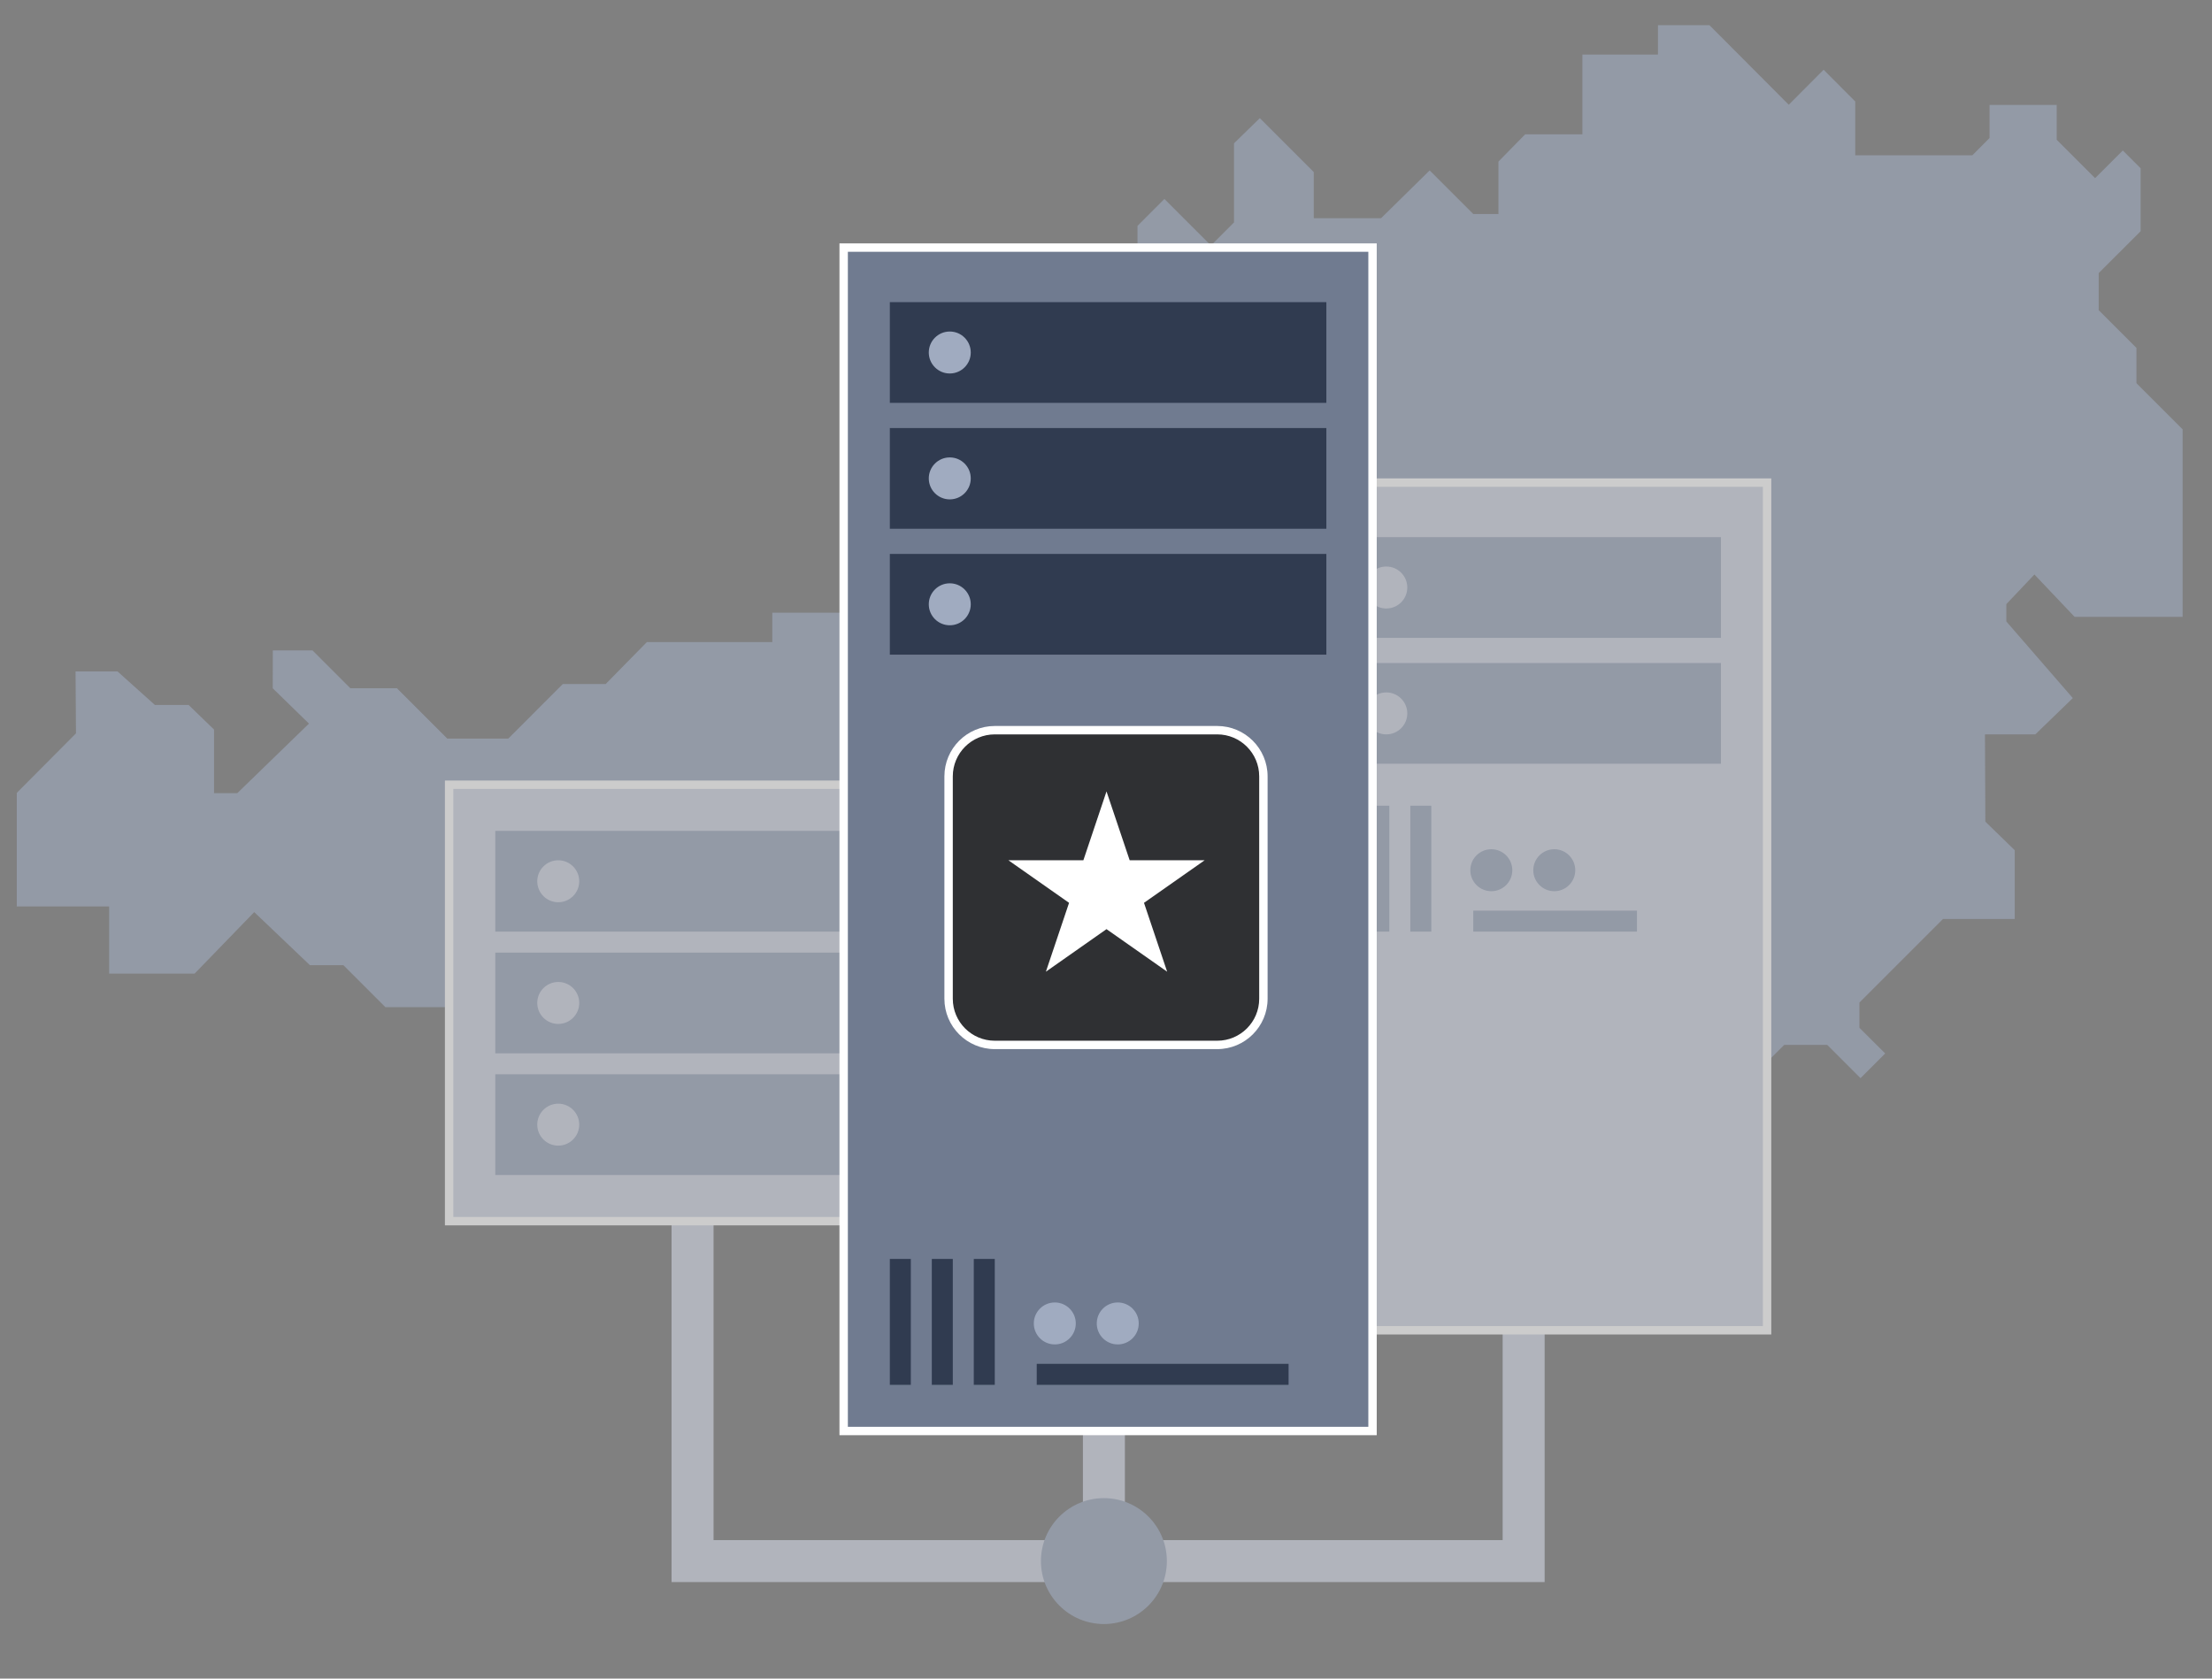 <?xml version="1.0" encoding="UTF-8"?>
<svg id="hosting-graphic-secure" xmlns="http://www.w3.org/2000/svg" viewBox="0 0 527 400">
  <rect x="0" y="0" width="527" height="400" fill="#808080" stroke="none"/>
  <defs>
    <style>
      .cls-1 {
        fill: #2f3033;
      }

      .cls-2 {
        fill: none;
        stroke: #d2d7e5;
        stroke-miterlimit: 10;
        stroke-width: 10px;
      }

      .cls-3 {
        fill: #707b90;
      }

      .cls-4 {
        fill: #fff;
      }

      .cls-5 {
        opacity: .6;
      }

      .cls-6 {
        fill: #303b50;
      }

      .cls-7 {
        fill: #d2d7e5;
      }

      .cls-8 {
        fill: #a0abc0;
      }
    </style>
  </defs>
  <g class="cls-5">
    <polygon class="cls-8" points="44.95 168 36.92 168 28 160 18 160 18.1 174.76 4 188.94 4 216 26 216 26 232 46.37 232 60.57 217.35 73.84 230 81.81 230 91.81 240 110 240 110 222 160.97 222 173.97 209 188.33 209 178.01 219.32 213.69 255 240.58 255 250.58 265 312.66 265 324.66 277 354.11 277 363 268.11 363 258 374.08 258 379.08 253 405.35 253 413.21 260.86 425.08 249 435.34 249 443.26 256.92 449.14 251.04 443 244.91 443 238.9 462.9 219 480 219 480 202.6 473 195.79 472.91 175 484.91 175 493.84 166.35 478 148.09 478 143.96 484.69 136.9 494.27 147 520 147 520 102.31 509 91.31 509 82.9 500 73.9 500 65.09 510 55.09 510 40.11 505.75 35.86 499.15 42.45 490 33.3 490 25 474 25 474 32.89 469.91 37 442 37 442 24.18 434.47 16.62 426.16 24.96 407.27 6 395 6 395 13 377 13 377 32 363.37 32 357 38.5 357 51 351 51 340.61 40.61 329.03 52 313 52 313 41 300.15 28.15 294 34.15 294 53 288.5 58.5 277.41 47.41 271 53.83 271 69.82 259.22 82 247.45 82 236.81 93 229.66 93 219.35 103.67 242.35 127.47 231.4 138.8 239.8 147.49 244.45 142.67 250.26 148.67 243 156.18 243 167.43 240.37 170.16 226.64 155.91 231.16 151.21 221.8 141.49 212.64 151 206.12 151 201.3 146 184 146 184 153 154.12 153 144.3 163 134.09 163 121.09 176 106.56 176 94.56 164 83.47 164 74.47 155 65 155 64.98 164.02 73.61 172.43 56.54 189 51 189 51 173.86 44.95 168"/>
    <polyline class="cls-2" points="165 278 165 372 363 372 363 298"/>
    <line class="cls-2" x1="263" y1="299" x2="263" y2="374"/>
    <circle class="cls-8" cx="263" cy="372" r="15"/>
    <g id="foreground">
      <g>
        <rect class="cls-7" x="305" y="115" width="116" height="202"/>
        <path class="cls-4" d="M420,116v200h-114V116h114M422,114h-118v204h118V114h0Z"/>
      </g>
      <rect class="cls-8" x="316" y="192" width="5" height="30"/>
      <rect class="cls-8" x="326" y="192" width="5" height="30"/>
      <rect class="cls-8" x="336" y="192" width="5" height="30"/>
      <rect class="cls-8" x="368" y="200" width="5" height="39" transform="translate(590 -151) rotate(90)"/>
      <circle class="cls-8" cx="355.3" cy="207.37" r="5"/>
      <circle class="cls-8" cx="370.3" cy="207.37" r="5"/>
      <g>
        <path class="cls-8" d="M410,128h-94v24h94v-24Z"/>
        <circle class="cls-7" cx="330.28" cy="140" r="5"/>
      </g>
      <g>
        <path class="cls-8" d="M410,158h-94v24h94v-24Z"/>
        <circle class="cls-7" cx="330.28" cy="170" r="5"/>
      </g>
    </g>
    <g>
      <g>
        <rect class="cls-7" x="107" y="187" width="116" height="104"/>
        <path class="cls-4" d="M222,188v102h-114v-102h114M224,186h-118v106h118v-106h0Z"/>
      </g>
      <path class="cls-8" d="M212,198h-94v24h94v-24ZM133,215c-2.76,0-5-2.24-5-5s2.24-5,5-5,5,2.24,5,5-2.24,5-5,5Z"/>
      <path class="cls-8" d="M212,227h-94v24h94v-24ZM133,244c-2.76,0-5-2.24-5-5s2.24-5,5-5,5,2.24,5,5-2.24,5-5,5Z"/>
      <path class="cls-8" d="M212,256h-94v24h94v-24ZM133,273c-2.76,0-5-2.24-5-5s2.24-5,5-5,5,2.24,5,5-2.24,5-5,5Z"/>
    </g>
  </g>
  <g id="foreground-2" data-name="foreground">
    <g>
      <rect class="cls-3" x="201" y="59" width="126" height="282"/>
      <path class="cls-4" d="M326,60v280h-124V60h124M328,58h-128v284h128V58h0Z"/>
    </g>
    <rect class="cls-6" x="212" y="300" width="5" height="30"/>
    <rect class="cls-6" x="222" y="300" width="5" height="30"/>
    <rect class="cls-6" x="232" y="300" width="5" height="30"/>
    <rect class="cls-6" x="274.5" y="297.5" width="5" height="60" transform="translate(604.5 50.5) rotate(90)"/>
    <circle class="cls-8" cx="251.3" cy="315.37" r="5"/>
    <circle class="cls-8" cx="266.3" cy="315.37" r="5"/>
    <g>
      <path class="cls-6" d="M316,72h-104v24h104v-24Z"/>
      <circle class="cls-8" cx="226.28" cy="84" r="5"/>
    </g>
    <g>
      <path class="cls-6" d="M316,102h-104v24h104v-24Z"/>
      <circle class="cls-8" cx="226.28" cy="114" r="5"/>
    </g>
    <g>
      <path class="cls-6" d="M316,132h-104v24h104v-24Z"/>
      <circle class="cls-8" cx="226.28" cy="144" r="5"/>
    </g>
  </g>
  <g>
    <g>
      <rect class="cls-1" x="226" y="174" width="75" height="75" rx="11" ry="11"/>
      <path class="cls-4" d="M290,175c5.52,0,10,4.48,10,10v53c0,5.52-4.48,10-10,10h-53c-5.52,0-10-4.48-10-10v-53c0-5.52,4.48-10,10-10h53M290,173h-53c-6.62,0-12,5.38-12,12v53c0,6.62,5.38,12,12,12h53c6.62,0,12-5.38,12-12v-53c0-6.62-5.38-12-12-12h0Z"/>
    </g>
    <polygon class="cls-4" points="263.62 188.59 269.14 205 287 205 272.55 215.14 278.07 231.55 263.62 221.41 249.18 231.55 254.7 215.14 240.25 205 258.11 205 263.62 188.59"/>
  </g>
</svg>